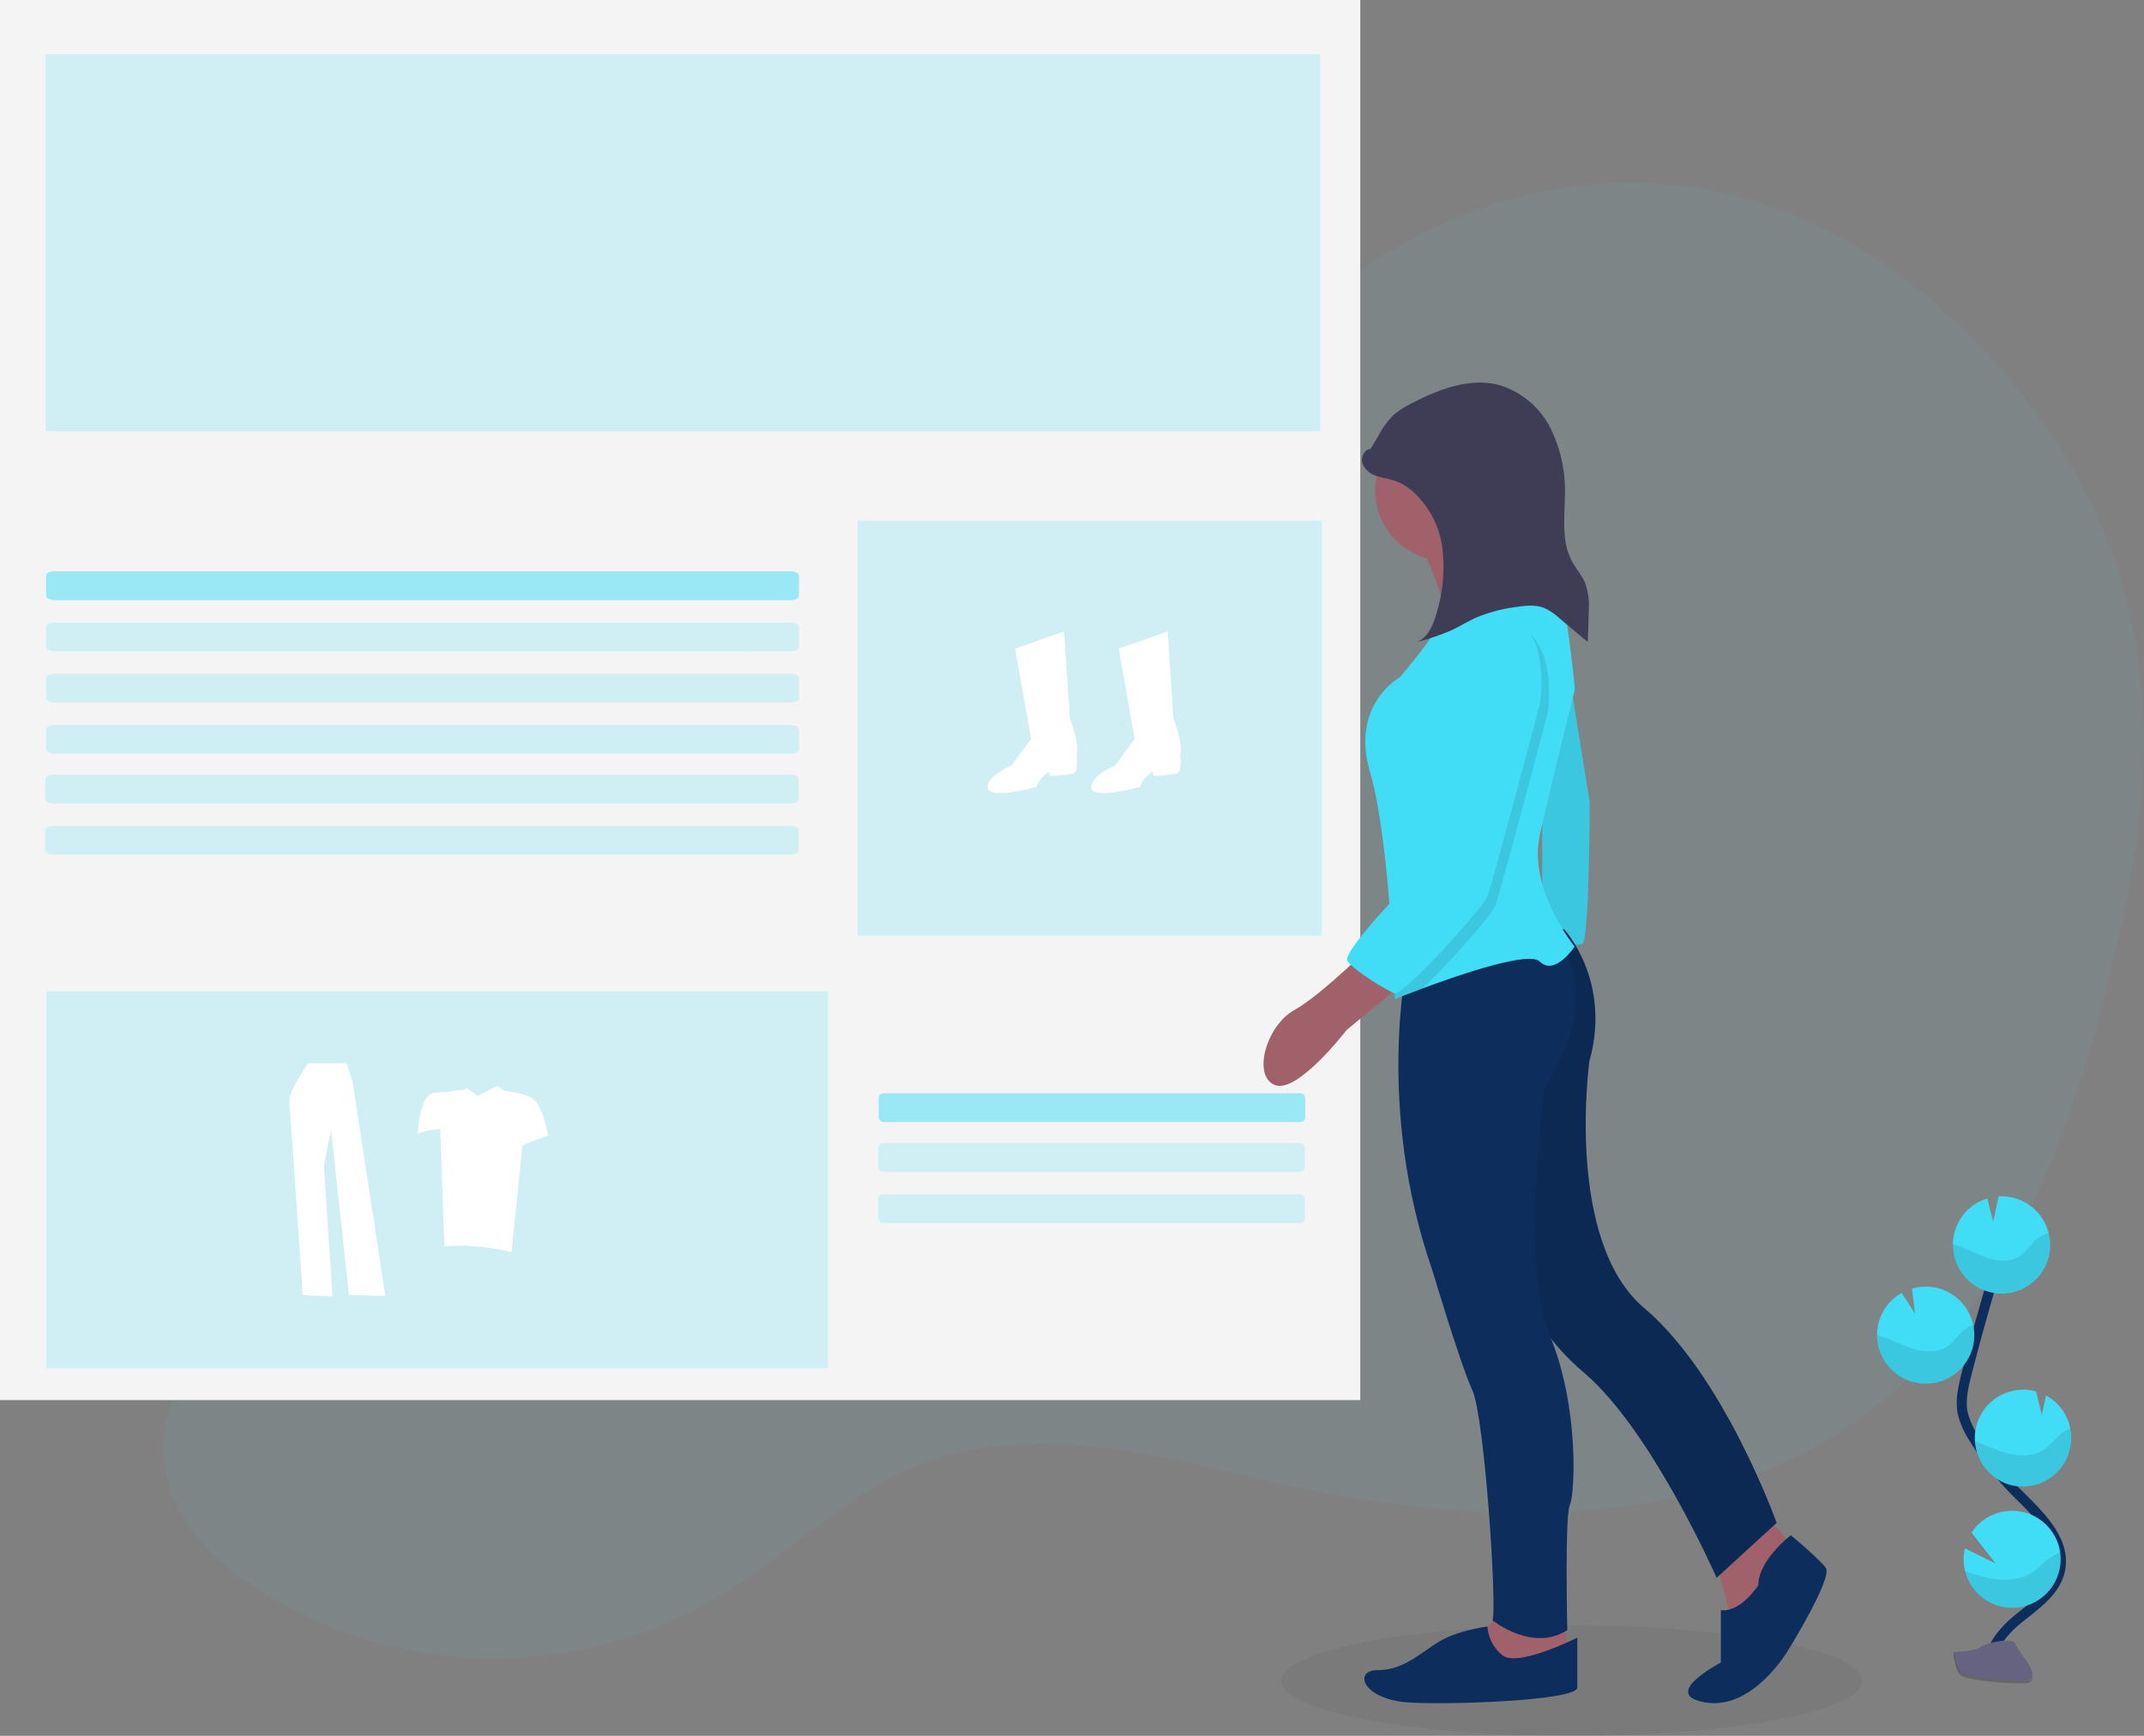 <?xml version="1.0" encoding="utf-8"?>
<svg xmlns="http://www.w3.org/2000/svg" width="525" height="425" viewBox="0 0 525 425">
  <rect x="0" y="0" width="525" height="425" fill="#808080" stroke="none"/>
  <g transform="translate(-731 -1521)">
    <ellipse cx="71.09" cy="13.5" rx="71.09" ry="13.5" transform="translate(1044.79 1919)" opacity="0.05"/>
    <path d="M325.547,53.534q-1.089.744-2.182,1.483a77.5,77.5,0,0,1-15.424,8.5,67.618,67.618,0,0,1-17.959,4.163c-11.924,1.11-23.994-.681-35.4-4.195q-3.558-1.1-7.042-2.417C221.775,51.32,198.1,33.959,173,21.619A213.249,213.249,0,0,0,107.5,1.463c-32-4.322-67.727.942-90.024,31.25C-7.353,66.445-5.44,127.3,21.4,158.3,35.061,174.05,52.947,181.78,68.545,194.08s30.048,32.709,28.72,56.436c-1.23,21.992-15.528,38.844-30.327,49.43-11.435,8.178-25.518,17.108-26.9,34.046-1.333,16.39,10.51,29.232,21.818,36.535,36.891,23.833,82.349,23.6,119.112-.579,13.107-8.652,25.146-20.134,38.9-26.836,28.432-13.915,60.232-5.525,89.342,1.342,44.459,10.491,98.726,14.166,139.349-10.45,44.287-26.836,60.872-79.116,71.257-126.837,9.179-42.174,7.644-80.48-16.69-117.31C483.709,60.47,454.278,35.782,419.066,28.8a104.479,104.479,0,0,0-33.837-1.061,114.28,114.28,0,0,0-33.2,9.738,124.692,124.692,0,0,0-12.612,6.766C334.682,47.149,330.14,50.387,325.547,53.534Z" transform="translate(731 1538.857)" fill="#41ddf7" opacity="0.05" style="isolation:isolate"/>
    <g transform="translate(731 1513)">
      <rect width="333.09" height="342.8" transform="translate(0 8)" fill="#f4f4f4"/>
      <rect width="113.69" height="101.58" transform="translate(210.007 135.481)" fill="#41ddf7" opacity="0.2"/>
      <rect width="312.11" height="92.3" transform="translate(11.17 21.31)" fill="#41ddf7" opacity="0.2"/>
      <path d="M348.13,140.59s7.64,16.2,6.42,21.1a13.43,13.43,0,0,0,.92,8.87l14.06-.61,13.14-12.54S362.8,143.7,364,136.93,348.13,140.59,348.13,140.59Z" transform="translate(-0.409 0.304)" fill="#a0616a"/>
      <path d="M383.57,166.27l6.12,37.9s0,34.22-1.83,34.8-9.78,0-9.78,0V200.49l2.45-33.61Z" transform="translate(-0.436 0.135)" fill="#41ddf7"/>
      <path d="M383.57,166.27l6.12,37.9s0,34.22-1.83,34.8-9.78,0-9.78,0V200.49l2.45-33.61Z" transform="translate(-0.436 0.135)" opacity="0.1"/>
      <rect width="104.45" height="7.05" rx="1.14" transform="translate(215.158 275.67)" fill="#41ddf7" opacity="0.5"/>
      <path d="M420.25,388.76l4.9,18.94,7.34-5.5,6.72-15.28-8.56-10.39Z" transform="translate(-0.529 -0.572)" fill="#a0616a"/>
      <path d="M439.21,384.45s-7.95,6.12-7.95,12.23c0,0-4.28,6.73-9.17,6.12v12.83s-15.28,7.94-3.66,9.78,20.16-12.84,20.16-12.84,11-17.73,9.17-20.16S439.21,384.45,439.21,384.45Z" transform="translate(-0.7 -0.572)" fill="#0d2d5c"/>
      <path d="M383.54,236.11s11.66,12.66,6.16,32.23c0,0-6.12,44,13.44,60.52s32.4,52.57,32.4,52.57l-14.68,13.44S405,358.8,388.47,344.74s-18.33-29.9-18.33-29.9V259.17L367.08,236Z" transform="translate(-0.503 -0.572)" fill="#0d2d5c"/>
      <path d="M383.54,236.11s11.66,12.66,6.16,32.23c0,0-6.12,44,13.44,60.52s32.4,52.57,32.4,52.57l-14.68,13.44S405,358.8,388.47,344.74s-18.33-29.9-18.33-29.9V259.17L367.08,236Z" transform="translate(-0.503 -0.572)" opacity="0.1"/>
      <path d="M368.31,402.82l-6.12,6.71,2.44,5.51,7.34,2.45,12.83-4.9-1.8-7.33Z" transform="translate(-0.42 -0.572)" fill="#a0616a"/>
      <path d="M386.64,409.53s-14.68,7.39-18.34,4.29a9.84,9.84,0,0,1-3.66-7s-7.38.87-12.23,3.93-8.55,6.73-14.67,6.73-3.67,7.33,7.95,7.94,40.95-.61,40.95-3.67Z" transform="translate(-0.407 -0.572)" fill="#0d2d5c"/>
      <path d="M345.07,243.89s-7.95,35.45,6.11,75.79c0,0,6.73,22.62,9.78,29.34s6.12,54.4,4.89,56.24c0,0,9.78,7.94,18.34,2.44,0,0-.62-28.11.61-30.59s2.44-23.84-4.89-41.57S378.69,275,378.69,275s14.67-22,3.67-34.81Z" transform="translate(-0.411 -0.572)" fill="#0d2d5c"/>
      <circle cx="17.12" cy="17.12" r="17.12" transform="translate(336.744 111.019)" fill="#a0616a"/>
      <path d="M386,239.61s-4.88,7.33-8.55,3.67c-2.58-2.59-19.13,3-28.69,6.57-4,1.48-6.76,2.6-6.76,2.6s-.26-8.44-1.06-19.2c-.88-12.31-2.45-27.6-5.07-36.43-4.88-16.5,7.38-23.2,7.38-23.2s10.39-12.23,9.78-14.06,27.51-11,27.51-11c3.05.61,5.5,28.12,5.5,28.12s-5.5,22-8.55,35.45S386,239.61,386,239.61Z" transform="translate(-0.406 0.148)" fill="#41ddf7"/>
      <path d="M337.47,238.22S324,251.66,317.29,255.34s-10.39,15.89-4.89,18.33,17.69-13.44,17.69-13.44l17.73-14.68Z" transform="translate(-0.335 -0.051)" fill="#a0616a"/>
      <path d="M336,117.53c-1.56.14-2.46,2.11-1.95,3.6a5.28,5.28,0,0,0,3.44,3c1.48.51,3.06.7,4.54,1.21a13.26,13.26,0,0,1,4.05,2.35,22.43,22.43,0,0,1,7.52,14.14A38.751,38.751,0,0,1,352.1,158c-.8,2.77-2.11,5.82-4.82,6.81a55.081,55.081,0,0,0,8.68-2.94c2.06-1,4-2.2,6.07-3.11a37.889,37.889,0,0,1,9.6-2.53c2.32-.35,4.77-.63,6.94.25a14.111,14.111,0,0,1,3.63,2.44l7,5.88c.11-2.55.2-5.12.24-7.67a16.839,16.839,0,0,0-.8-6.57c-.8-2.05-2.34-3.7-3.36-5.64-2.55-4.8-1.72-10.55-1.67-16a34.53,34.53,0,0,0-3.46-16.33,20.82,20.82,0,0,0-12.47-10.66c-7.3-2-15,1-21.71,4.5a20.059,20.059,0,0,0-4.38,2.84,21.841,21.841,0,0,0-3.56,4.87l-3.32,5.57" transform="translate(-0.41 0.392)" fill="#3f3d56"/>
      <path d="M379.31,182.77s-11.6,44-12.84,47.06c-.89,2.19-11.23,13.87-17.69,20-4,1.48-6.76,2.6-6.76,2.6s-.26-8.44-1-19.2c5-5.53,10.21-10.76,10.21-10.76s5.5-33.62,4.89-46.41,12.21-16,12.21-16C383,162,379.31,182.77,379.31,182.77Z" transform="translate(-0.4 0.124)" opacity="0.1"/>
      <path d="M366.47,157.68s-12.83,3-12.22,15.88S349.36,220,349.36,220s-20.78,20.78-19,23.2,9.68,7.25,11.6,7.9,21.43-20.73,22.66-23.8,12.83-47.06,12.83-47.06S381.14,159.53,366.47,157.68Z" transform="translate(-0.391 0.131)" fill="#41ddf7"/>
      <rect width="191.4" height="92.3" transform="translate(11.36 250.701)" fill="#41ddf7" opacity="0.2"/>
      <path d="M131.12,269.85a6.27,6.27,0,0,0-3.58-1.8,19.692,19.692,0,0,0-4.22-.82L121.74,266l-4.81,2.5-2.66-1.87-1.26.46c0-.22-3.89.46-3.89.46-.76,0-1.72.07-2.81.15-3.77.3-4.06,10.08-4.06,10.08a15.56,15.56,0,0,1,5.47-1.15l1,28.66a54.129,54.129,0,0,1,16.44,1.42l2.68-26.15,6.24-2.43S133.06,272.17,131.12,269.85Z" transform="translate(0.092 7.841)" fill="#fff"/>
      <path d="M75.17,260.51s-4.87,6.77-4.63,9.49,3.32,47.25,3.32,47.25l7.24.35L79,285.53l1.78-8.66,4.37,40.38,8.9.23-8-52.37-1.49-4.6Z" transform="translate(0.3 7.82)" fill="#fff"/>
      <path d="M248.75,158.59l12-4.22,1.39,21.28s2.53,6.51,1.68,9c0,0,.56,4.22-.83,4.5s-5.28.76-5.59.51-.29-1-.29-1-2.8,1.75-3.07,3.76c0,0-11.74,3.25-12,.25s5.87-5.52,5.87-5.52l4.75-6.51Z" transform="translate(-0.181 8.232)" fill="#fff"/>
      <path d="M274.17,158.59l12-4.22,1.39,21.28s2.52,6.51,1.68,9c0,0,.56,4.22-.84,4.5s-5.27.76-5.59.51-.28-1-.28-1-2.79,1.75-3.07,3.76c0,0-11.74,3.25-12,.25s5.86-5.52,5.86-5.52l4.76-6.51Z" transform="translate(-0.231 8.232)" fill="#fff"/>
      <path d="M12.93,139.57H193.35c1.11,0,2,.52,2,1.15v4.76c0,.63-.9,1.14-2,1.14H13c-1.06,0-2-.51-2-1.14v-4.76C10.93,140.05,11.83,139.57,12.93,139.57Z" transform="translate(0.3 8.321)" fill="#41ddf7" opacity="0.5"/>
      <path d="M12.93,152.16H193.35c1.11,0,2,.5,2,1.13v4.76c0,.63-.9,1.15-2,1.15H13c-1.06,0-2-.52-2-1.15v-4.76C10.93,152.7,11.83,152.16,12.93,152.16Z" transform="translate(0.3 8.28)" fill="#41ddf7" opacity="0.2"/>
      <path d="M12.93,164.73H193.35c1.11,0,2,.5,2,1.14v4.76c0,.63-.9,1.14-2,1.14H13c-1.06,0-2-.51-2-1.14v-4.76C10.93,165.23,11.83,164.73,12.93,164.73Z" transform="translate(0.3 8.24)" fill="#41ddf7" opacity="0.2"/>
      <path d="M12.93,177.3H193.35c1.11,0,2,.51,2,1.14v4.77c0,.63-.9,1.14-2,1.14H13c-1.06,0-2-.51-2-1.14v-4.77C10.93,177.81,11.83,177.3,12.93,177.3Z" transform="translate(0.3 8.2)" fill="#41ddf7" opacity="0.2"/>
      <path d="M12.77,189.5H193.25c1.11,0,2,.52,2,1.14v4.77c0,.63-.9,1.14-2,1.14H12.77c-1,0-2-.51-2-1.14v-4.73C10.77,190,11.67,189.5,12.77,189.5Z" transform="translate(0.3 8.161)" fill="#41ddf7" opacity="0.2"/>
      <path d="M12.77,202.08H193.25c1.11,0,2,.51,2,1.15V208c0,.64-.9,1.14-2,1.14H12.77c-1,0-2-.5-2-1.14v-4.75C10.77,202.59,11.67,202.08,12.77,202.08Z" transform="translate(0.3 8.121)" fill="#41ddf7" opacity="0.2"/>
      <rect width="104.45" height="7.05" rx="1.14" transform="translate(215.069 287.851)" fill="#41ddf7" opacity="0.2"/>
      <rect width="104.45" height="7.05" rx="1.14" transform="translate(215.069 300.381)" fill="#41ddf7" opacity="0.2"/>
    </g>
    <g transform="translate(22 56.178)">
      <g transform="translate(1151.594 1752.39)">
        <g transform="translate(25.786 0) rotate(13)">
          <path d="M22.328,102.718c-2.536-4.655.347-10.386,3.613-14.555s7.295-8.476,7.191-13.791c-.139-7.607-8.2-12.123-14.659-16.153A71.58,71.58,0,0,1,5.307,47.625a19.8,19.8,0,0,1-4.064-5.419C-.077,39.218-.042,35.849.027,32.584Q.444,16.274,1.625,0" transform="translate(23.789 11.912)" fill="none" stroke="#0d2d5c" stroke-miterlimit="10" stroke-width="2.452"/>
          <path d="M.015,11.321a11.923,11.923,0,0,1,5.94-9.726L8.63,6.84,8.56.483A11.893,11.893,0,1,1,.5,15.246a11.611,11.611,0,0,1-.486-3.925Z" transform="translate(13.137 0)" fill="#41ddf7"/>
          <path d="M1.32,17.3a11.861,11.861,0,0,0,22.406-4.863,12.047,12.047,0,0,0-.764-4.828A11.891,11.891,0,0,0,.729,7.746L8.163,13.79,0,11.88A11.674,11.674,0,0,0,1.32,17.3Z" transform="translate(33.021 74.439)" fill="#41ddf7"/>
          <path d="M11.3,23.739A11.883,11.883,0,0,0,15.055.431l.069,4.9L12.45.014h0A11.877,11.877,0,0,0,11.3,23.739Z" transform="translate(28.909 44.933)" fill="#41ddf7"/>
          <path d="M11.38,23.739A11.877,11.877,0,1,0,6.1,1.541L8.184,7.308,3.877,3.139a11.808,11.808,0,0,0-3.856,8.2A10.339,10.339,0,0,0,.333,14.6,11.883,11.883,0,0,0,11.38,23.739Z" transform="translate(0 25.724)" fill="#41ddf7"/>
          <path d="M1.355,7.99C4.1,8.3,6.774,9.136,9.518,9.31s5.766-.486,7.5-2.64A38.065,38.065,0,0,0,19.21,2.814,8.278,8.278,0,0,1,22.2,0,11.877,11.877,0,0,1,.973,10.664,11,11,0,0,1,0,7.885Z" transform="translate(13.395 6.493)" opacity="0.1"/>
          <path d="M11.012,16.952A11.888,11.888,0,0,0,23.448,5.627,12.1,12.1,0,0,0,22.336,0a8.745,8.745,0,0,0-2.4,2.4,34.577,34.577,0,0,1-2.362,3.925c-1.841,2.188-5,2.883-7.885,2.744S4.064,8.128,1.181,7.851C.8,7.816.382,7.781,0,7.781A11.8,11.8,0,0,0,11.012,16.952Z" transform="translate(0.368 32.511)" opacity="0.1"/>
          <path d="M10.769,16.743A11.888,11.888,0,0,0,23.2,5.419,11.628,11.628,0,0,0,22.162,0a9.258,9.258,0,0,0-2.5,2.432,39.2,39.2,0,0,1-2.571,3.995C15.076,8.65,11.707,9.449,8.684,9.379,5.732,9.31,2.918,8.58,0,8.372A11.834,11.834,0,0,0,10.769,16.743Z" transform="translate(29.443 51.929)" opacity="0.1"/>
          <path d="M0,9.692A11.861,11.861,0,0,0,22.406,4.828,12.047,12.047,0,0,0,21.641,0a11.819,11.819,0,0,0-2.605,2.327C17.89,3.717,17.16,5.28,15.84,6.565c-2.432,2.4-6.357,3.37-9.831,3.474A50.221,50.221,0,0,1,0,9.692Z" transform="translate(34.341 82.046)" opacity="0.1"/>
        </g>
        <path d="M511.619,364.052s5.213-.141,6.762-1.268,7.983-2.442,8.406-.657,7.842,8.922,1.925,8.969-13.665-.939-15.215-1.878S511.619,364.052,511.619,364.052Z" transform="translate(-475.858 -247.134)" fill="#656380"/>
      </g>
      <path d="M528.914,372.138c-5.87.047-13.665-.939-15.215-1.878-1.174-.7-1.644-3.334-1.832-4.555h-.188s.329,4.179,1.878,5.166,9.345,1.925,15.215,1.878c1.691,0,2.3-.61,2.254-1.5C530.84,371.81,530.182,372.138,528.914,372.138Z" transform="translate(675.721 1504.213)" opacity="0.2"/>
    </g>
  </g>
</svg>
